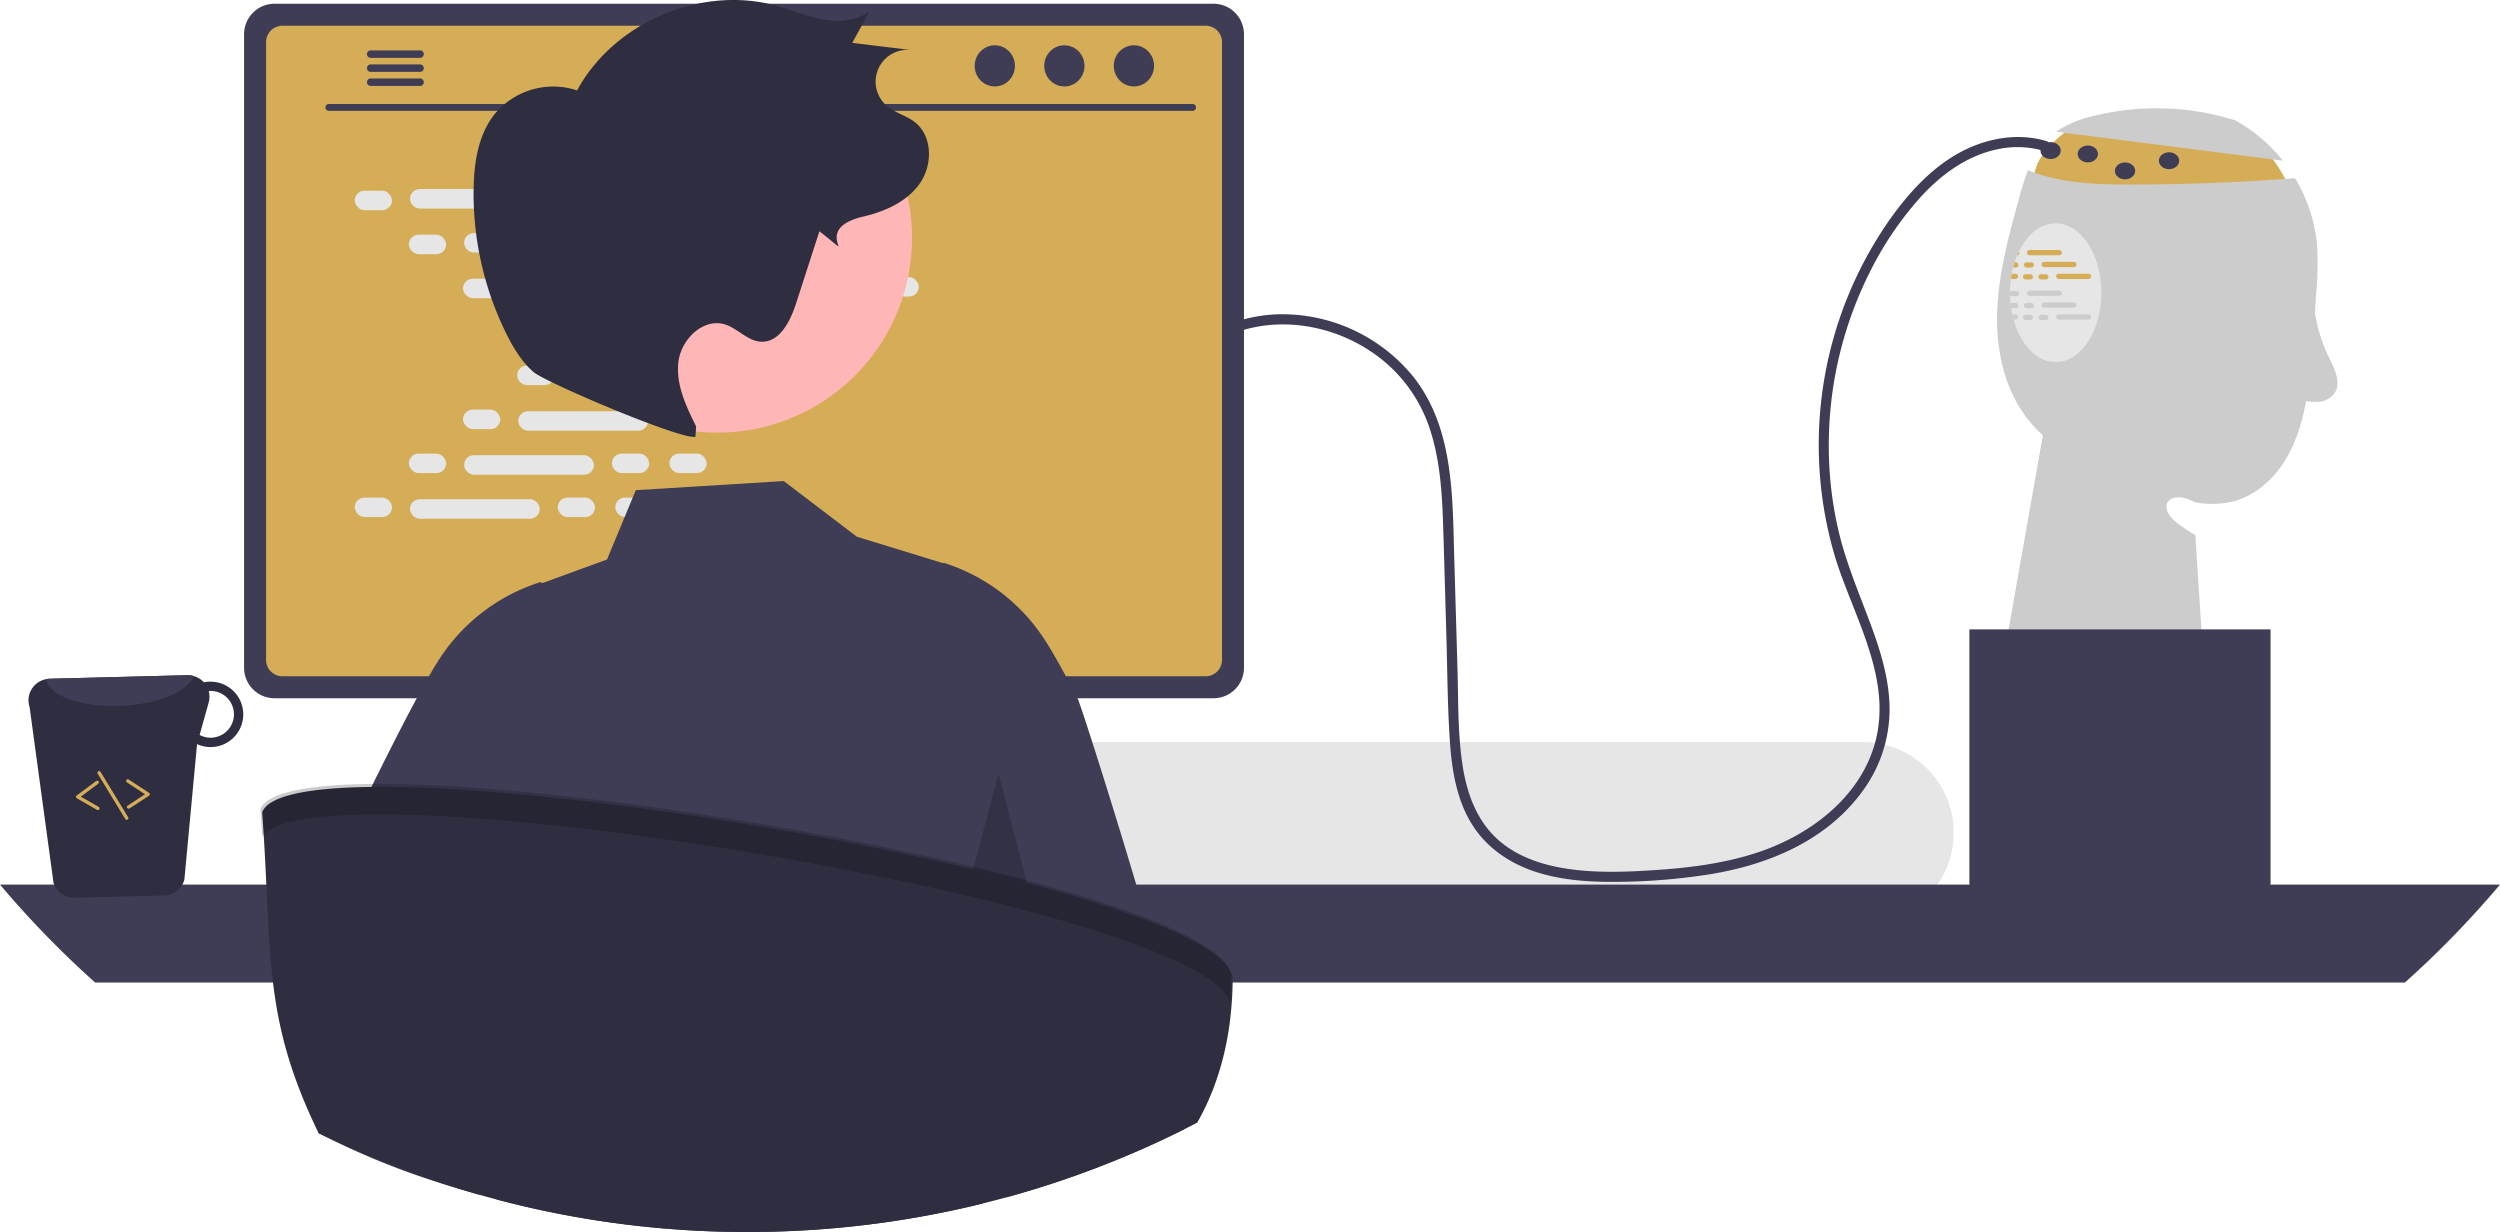 <?xml version="1.0" encoding="utf-8"?>
<svg viewBox="0 212.185 738.82 364.085" xmlns="http://www.w3.org/2000/svg">
  <path d="M844.969,410.389s-17.37,9.661-12.37,20.661,76,2,76,2-5-15-14-18S844.969,410.389,844.969,410.389Z" transform="matrix(1, 0, 0, 1, -230.59, -161.865)" fill="#d6ad57"/>
  <path d="M838.197,412.965a33.803,33.803,0,0,1,11.446-4.733,77.516,77.516,0,0,1,41.177,1.284l-.245-.199a45.946,45.946,0,0,1,14.666,12.228Z" transform="matrix(1, 0, 0, 1, -230.59, -161.865)" fill="#ccc"/>
  <path d="M915.119,460.27q-.36,5.385-.72,10.76a172.674,172.674,0,0,1-2.45,22.38c-1.22,6.19-3.16,12.33-6.63,17.6-3.47,5.26-8.62,9.61-14.72,11.21a26.973,26.973,0,0,1-11.42.25c-7.13-4.05-11.96,1.13-4.84,6.4a55.187,55.187,0,0,0,5.03,3.31l3.23,49.87-60-13,11.71-66.34a39.59,39.59,0,0,1-4.9-5.35c-6.71-8.91-9.02-20.52-8.58-31.66.45-11.15,3.42-22.02,6.37-32.77a84.278,84.278,0,0,1,2.72-8.61c1.31.54,2.64,1.03,3.99,1.44,8.63,2.62,17.8,2.83,26.82,2.82q24.075-.015,48.09-1.88a46.142,46.142,0,0,1,6.53,19.94A92.569,92.569,0,0,1,915.119,460.27Z" transform="matrix(1, 0, 0, 1, -230.59, -161.865)" fill="#ccc"/>
  <path d="M363.03,620.155a26.711,26.711,0,0,0,1.93,9.98,25.54,25.54,0,0,0,1.75,3.56,27.096,27.096,0,0,0,3.02,4.18,26.76,26.76,0,0,0,20.12,9.11H781.16a26.82,26.82,0,0,0,0-53.64H389.85A26.846,26.846,0,0,0,363.03,620.155Z" transform="matrix(1, 0, 0, 1, -230.59, -161.865)" fill="#e6e6e6"/>
  <path d="M230.59,635.475a289.004,289.004,0,0,0,28.12,28.95H941.29a289.004,289.004,0,0,0,28.12-28.95Z" transform="matrix(1, 0, 0, 1, -230.59, -161.865)" fill="#3f3d56"/>
  <path d="M415.75,538.665v102.56H487.6V538.665a3.448,3.448,0,0,0-2.43-3.3,3.175,3.175,0,0,0-1.03-.16H419.22A3.463,3.463,0,0,0,415.75,538.665Zm28.04,35.24a7.67,7.67,0,0,1,15.34,0v11.9a7.67,7.67,0,0,1-15.34,0Z" transform="matrix(1, 0, 0, 1, -230.59, -161.865)" fill="#2f2e41"/>
  <path d="M415.53,637.945v9.89a1.946,1.946,0,0,0,1.93,1.94h68.43a1.94,1.94,0,0,0,1.93-1.94v-9.89Z" transform="matrix(1, 0, 0, 1, -230.59, -161.865)" fill="#3f3d56"/>
  <path d="M302.72,384.145v187.26a9.007,9.007,0,0,0,9,9h277.5a9.007,9.007,0,0,0,9-9V384.145a9.011,9.011,0,0,0-9-8.99H311.72A9.012,9.012,0,0,0,302.72,384.145Z" transform="matrix(1, 0, 0, 1, -230.59, -161.865)" fill="#3f3d56"/>
  <path d="M309.23,386.475v182.62a4.818,4.818,0,0,0,4.81,4.81H586.91a4.818,4.818,0,0,0,4.81-4.81V386.475a4.82,4.82,0,0,0-4.81-4.82H314.04A4.821,4.821,0,0,0,309.23,386.475Z" transform="matrix(1, 0, 0, 1, -230.59, -161.865)" fill="#d6ad57"/>
  <path d="M364.87,652.105a2.948,2.948,0,0,0,2.32,1.11H529.53a2.987,2.987,0,0,0,2.92-3.6l-2.52-11.97a2.993,2.993,0,0,0-1.86-2.17,2.895,2.895,0,0,0-1.06-.2H369.7a2.894,2.894,0,0,0-1.06.2,2.992,2.992,0,0,0-1.86,2.17l-2.52,11.97A2.985,2.985,0,0,0,364.87,652.105Z" transform="matrix(1, 0, 0, 1, -230.59, -161.865)" fill="#2f2e41"/>
  <rect x="520.857" y="637.431" width="5" height="3" rx="0.488" transform="matrix(-1, 0, 0, -1, 816.124, 1115.997)" fill="#3f3d56"/>
  <rect x="510.857" y="637.431" width="5" height="3" rx="0.488" transform="matrix(-1, 0, 0, -1, 796.124, 1115.997)" fill="#3f3d56"/>
  <rect x="500.857" y="637.431" width="5" height="3" rx="0.488" transform="matrix(-1, 0, 0, -1, 776.124, 1115.997)" fill="#3f3d56"/>
  <rect x="490.857" y="637.431" width="5" height="3" rx="0.488" transform="matrix(-1, 0, 0, -1, 756.124, 1115.997)" fill="#3f3d56"/>
  <rect x="480.857" y="637.431" width="5" height="3" rx="0.488" transform="matrix(-1, 0, 0, -1, 736.124, 1115.997)" fill="#3f3d56"/>
  <rect x="470.857" y="637.431" width="5" height="3" rx="0.488" transform="matrix(-1, 0, 0, -1, 716.124, 1115.997)" fill="#3f3d56"/>
  <rect x="460.857" y="637.431" width="5" height="3" rx="0.488" transform="matrix(-1, 0, 0, -1, 696.124, 1115.997)" fill="#3f3d56"/>
  <rect x="450.857" y="637.431" width="5" height="3" rx="0.488" transform="matrix(-1, 0, 0, -1, 676.124, 1115.997)" fill="#3f3d56"/>
  <rect x="440.857" y="637.431" width="5" height="3" rx="0.488" transform="matrix(-1, 0, 0, -1, 656.124, 1115.997)" fill="#3f3d56"/>
  <rect x="430.857" y="637.431" width="5" height="3" rx="0.488" transform="matrix(-1, 0, 0, -1, 636.124, 1115.997)" fill="#3f3d56"/>
  <rect x="420.857" y="637.431" width="5" height="3" rx="0.488" transform="matrix(-1, 0, 0, -1, 616.124, 1115.997)" fill="#3f3d56"/>
  <rect x="410.857" y="637.431" width="5" height="3" rx="0.488" transform="matrix(-1, 0, 0, -1, 596.124, 1115.997)" fill="#3f3d56"/>
  <rect x="400.857" y="637.431" width="5" height="3" rx="0.488" transform="matrix(-1, 0, 0, -1, 576.124, 1115.997)" fill="#3f3d56"/>
  <rect x="390.857" y="637.431" width="5" height="3" rx="0.488" transform="matrix(-1, 0, 0, -1, 556.124, 1115.997)" fill="#3f3d56"/>
  <rect x="380.857" y="637.431" width="5" height="3" rx="0.488" transform="matrix(-1, 0, 0, -1, 536.124, 1115.997)" fill="#3f3d56"/>
  <rect x="370.857" y="637.431" width="5" height="3" rx="0.488" transform="matrix(-1, 0, 0, -1, 516.124, 1115.997)" fill="#3f3d56"/>
  <rect x="520.975" y="642.431" width="5" height="3" rx="0.488" transform="matrix(-1, 0, 0, -1, 816.36, 1125.997)" fill="#3f3d56"/>
  <rect x="510.975" y="642.431" width="5" height="3" rx="0.488" transform="matrix(-1, 0, 0, -1, 796.36, 1125.997)" fill="#3f3d56"/>
  <rect x="500.975" y="642.431" width="5" height="3" rx="0.488" transform="matrix(-1, 0, 0, -1, 776.36, 1125.997)" fill="#3f3d56"/>
  <rect x="490.975" y="642.431" width="5" height="3" rx="0.488" transform="matrix(-1, 0, 0, -1, 756.36, 1125.997)" fill="#3f3d56"/>
  <rect x="480.975" y="642.431" width="5" height="3" rx="0.488" transform="matrix(-1, 0, 0, -1, 736.36, 1125.997)" fill="#3f3d56"/>
  <rect x="470.975" y="642.431" width="5" height="3" rx="0.488" transform="matrix(-1, 0, 0, -1, 716.36, 1125.997)" fill="#3f3d56"/>
  <rect x="460.975" y="642.431" width="5" height="3" rx="0.488" transform="matrix(-1, 0, 0, -1, 696.36, 1125.997)" fill="#3f3d56"/>
  <rect x="450.975" y="642.431" width="5" height="3" rx="0.488" transform="matrix(-1, 0, 0, -1, 676.36, 1125.997)" fill="#3f3d56"/>
  <rect x="440.975" y="642.431" width="5" height="3" rx="0.488" transform="matrix(-1, 0, 0, -1, 656.36, 1125.997)" fill="#3f3d56"/>
  <rect x="430.975" y="642.431" width="5" height="3" rx="0.488" transform="matrix(-1, 0, 0, -1, 636.36, 1125.997)" fill="#3f3d56"/>
  <rect x="420.975" y="642.431" width="5" height="3" rx="0.488" transform="matrix(-1, 0, 0, -1, 616.36, 1125.997)" fill="#3f3d56"/>
  <rect x="410.975" y="642.431" width="5" height="3" rx="0.488" transform="matrix(-1, 0, 0, -1, 596.36, 1125.997)" fill="#3f3d56"/>
  <rect x="400.975" y="642.431" width="5" height="3" rx="0.488" transform="matrix(-1, 0, 0, -1, 576.36, 1125.997)" fill="#3f3d56"/>
  <rect x="390.975" y="642.431" width="5" height="3" rx="0.488" transform="matrix(-1, 0, 0, -1, 556.36, 1125.997)" fill="#3f3d56"/>
  <rect x="380.975" y="642.431" width="5" height="3" rx="0.488" transform="matrix(-1, 0, 0, -1, 536.36, 1125.997)" fill="#3f3d56"/>
  <rect x="370.975" y="642.431" width="5" height="3" rx="0.488" transform="matrix(-1, 0, 0, -1, 516.36, 1125.997)" fill="#3f3d56"/>
  <rect x="437.975" y="648.431" width="40" height="3" rx="0.488" transform="matrix(-1, 0, 0, -1, 685.36, 1137.997)" fill="#3f3d56"/>
  <path d="M327.752,406.812H583.075a1.016,1.016,0,0,0,0-2.031H327.752a1.016,1.016,0,0,0,0,2.031Z" transform="matrix(1, 0, 0, 1, -230.59, -161.865)" fill="#3f3d56"/>
  <ellipse cx="335.105" cy="231.649" rx="5.95" ry="6.083" fill="#3f3d56"/>
  <ellipse cx="314.549" cy="231.649" rx="5.95" ry="6.083" fill="#3f3d56"/>
  <ellipse cx="293.993" cy="231.649" rx="5.95" ry="6.083" fill="#3f3d56"/>
  <path d="M339.04,390.045a1.095,1.095,0,0,0,1.09,1.1h14.6a1.105,1.105,0,0,0,0-2.21h-14.6A1.103,1.103,0,0,0,339.04,390.045Z" transform="matrix(1, 0, 0, 1, -230.59, -161.865)" fill="#3f3d56"/>
  <path d="M339.04,394.195a1.095,1.095,0,0,0,1.09,1.1h14.6a1.105,1.105,0,0,0,0-2.21h-14.6A1.103,1.103,0,0,0,339.04,394.195Z" transform="matrix(1, 0, 0, 1, -230.59, -161.865)" fill="#3f3d56"/>
  <path d="M339.04,398.335a1.103,1.103,0,0,0,1.09,1.11h14.6a1.105,1.105,0,0,0,0-2.21h-14.6A1.095,1.095,0,0,0,339.04,398.335Z" transform="matrix(1, 0, 0, 1, -230.59, -161.865)" fill="#3f3d56"/>
  <rect x="104.836" y="268.543" width="11.006" height="5.76" rx="2.88" fill="#e6e6e6"/>
  <rect x="164.836" y="268.543" width="11.006" height="5.76" rx="2.88" fill="#e6e6e6"/>
  <rect x="181.836" y="268.543" width="11.006" height="5.76" rx="2.88" fill="#e6e6e6"/>
  <rect x="121.156" y="268.063" width="38.366" height="5.76" rx="2.88" fill="#e6e6e6"/>
  <rect x="201.156" y="268.063" width="38.366" height="5.76" rx="2.88" fill="#e6e6e6"/>
  <rect x="120.836" y="281.543" width="11.006" height="5.76" rx="2.88" fill="#e6e6e6"/>
  <rect x="180.836" y="281.543" width="11.006" height="5.76" rx="2.88" fill="#e6e6e6"/>
  <rect x="197.836" y="281.543" width="11.006" height="5.76" rx="2.88" fill="#e6e6e6"/>
  <rect x="137.156" y="281.063" width="38.366" height="5.76" rx="2.88" fill="#e6e6e6"/>
  <rect x="217.156" y="281.063" width="38.366" height="5.76" rx="2.88" fill="#e6e6e6"/>
  <rect x="136.836" y="294.543" width="11.006" height="5.76" rx="2.88" fill="#e6e6e6"/>
  <rect x="196.836" y="294.543" width="11.006" height="5.76" rx="2.88" fill="#e6e6e6"/>
  <rect x="213.836" y="294.543" width="11.006" height="5.76" rx="2.88" fill="#e6e6e6"/>
  <rect x="153.156" y="294.063" width="38.366" height="5.76" rx="2.88" fill="#e6e6e6"/>
  <rect x="233.156" y="294.063" width="38.366" height="5.76" rx="2.88" fill="#e6e6e6"/>
  <rect x="152.836" y="307.543" width="11.006" height="5.76" rx="2.88" fill="#e6e6e6"/>
  <rect x="212.836" y="307.543" width="11.006" height="5.76" rx="2.88" fill="#e6e6e6"/>
  <rect x="229.836" y="307.543" width="11.006" height="5.76" rx="2.88" fill="#e6e6e6"/>
  <rect x="169.156" y="307.063" width="38.366" height="5.76" rx="2.88" fill="#e6e6e6"/>
  <rect x="164.836" y="359.237" width="11.006" height="5.76" rx="2.88" fill="#e6e6e6"/>
  <rect x="181.836" y="359.237" width="11.006" height="5.76" rx="2.88" fill="#e6e6e6"/>
  <rect x="201.156" y="359.717" width="38.366" height="5.76" rx="2.88" fill="#e6e6e6"/>
  <rect x="104.836" y="359.237" width="11.006" height="5.76" rx="2.88" fill="#e6e6e6"/>
  <rect x="121.156" y="359.717" width="38.366" height="5.76" rx="2.88" fill="#e6e6e6"/>
  <rect x="120.836" y="346.237" width="11.006" height="5.76" rx="2.88" fill="#e6e6e6"/>
  <rect x="180.836" y="346.237" width="11.006" height="5.76" rx="2.88" fill="#e6e6e6"/>
  <rect x="197.836" y="346.237" width="11.006" height="5.76" rx="2.88" fill="#e6e6e6"/>
  <rect x="137.156" y="346.717" width="38.366" height="5.76" rx="2.88" fill="#e6e6e6"/>
  <rect x="136.836" y="333.237" width="11.006" height="5.76" rx="2.88" fill="#e6e6e6"/>
  <rect x="196.836" y="333.237" width="11.006" height="5.76" rx="2.88" fill="#e6e6e6"/>
  <rect x="213.836" y="333.237" width="11.006" height="5.76" rx="2.88" fill="#e6e6e6"/>
  <rect x="153.156" y="333.717" width="38.366" height="5.76" rx="2.88" fill="#e6e6e6"/>
  <rect x="152.836" y="320.237" width="11.006" height="5.76" rx="2.88" fill="#e6e6e6"/>
  <rect x="212.836" y="320.237" width="11.006" height="5.76" rx="2.88" fill="#e6e6e6"/>
  <rect x="229.836" y="320.237" width="11.006" height="5.76" rx="2.88" fill="#e6e6e6"/>
  <rect x="169.156" y="320.717" width="38.366" height="5.76" rx="2.88" fill="#e6e6e6"/>
  <path d="M324.69,708.905c.61.31,1.23.62,1.84.92,15.8,7.9,28.44,12.39,45.73,17.31,1.46-16.3,2.87-44.95,4.24-62.71.36-4.61.72-8.48,1.07-11.21a15.182,15.182,0,0,1,.88-4.25l-.06,4.25-.15,11.21-.87,64.11a288.588,288.588,0,0,0,65.84,9.49c1.16.03,2.3.05,3.4.07.39.01.77.02,1.15.02,1.25.01,2.49.02,3.74.02a289.271,289.271,0,0,0,69.54-8.43c-.49-16.13-.98-44.46-1.45-65.28-.1-4.07-.19-7.86-.29-11.21-.19-7.16-.39-12.32-.58-14.05a4.361,4.361,0,0,1,.39.97,97.154,97.154,0,0,1,1.89,13.08c.35,3.35.7,7.14,1.05,11.21,1.86,21.63,3.8,51.04,5.8,63.51a285.473,285.473,0,0,0,34.97-12.03q9-3.75,17.68-8.09c-1.1-7.2-2.25-15.27-3.43-23.64-.92-6.49-1.87-13.16-2.84-19.75-1.5-10.18-23.79-81.32-25.2-84.02-1.21-2.31-2.36-4.49-3.45-6.5-2.64-4.88-4.88-8.77-6.54-11.23a55.257,55.257,0,0,0-29.28-22.21l-.3-.08-.21.09-20.45-6.28-2.99-.92-2.01-.62-7.08-5.39-3.85-2.93-3.61-2.75-7.06-5.37-43.71,2.69-8.51,20.49-19.06,6.97-.33-.15-.29-.12-.3.08a55.306,55.306,0,0,0-29.28,22.21c-.94,1.41-2.08,3.27-3.37,5.52-1.1,1.91-2.3,4.09-3.6,6.5-1.85,3.43-3.87,7.3-6.01,11.49-.47.92-.95,1.86-1.43,2.81q-1.335,2.64-2.71,5.39c-2.13,4.25-4.33,8.69-6.53,13.2-1.91,3.91-3.84,11.95-5.74,22.18-1.57,8.5-3.13,18.52-4.64,28.95-1.98,13.52.13,29.71-1.66,42.15C324.92,707.365,324.8,708.135,324.69,708.905Z" transform="matrix(1, 0, 0, 1, -230.59, -161.865)" fill="#3f3d56"/>
  <polygon points="303.59 473.566 295.093 440.774 287.59 469.07 303.59 473.566" opacity="0.2"/>
  <path d="M308.07,614.065c3.04,41.88-.11,60.32,16.67,94.85a286.159,286.159,0,0,0,47.52,18.22q2.55.72,5.11,1.4a288.588,288.588,0,0,0,65.84,9.49c1.16.03,2.3.05,3.4.07.39.01.77.02,1.15.02,1.25.01,2.49.02,3.74.02a289.271,289.271,0,0,0,69.54-8.43q3.42-.84,6.81-1.77a285.473,285.473,0,0,0,34.97-12.03q9-3.75,17.68-8.09c1.31-.66,2.62-1.32,3.91-2,6.63-11.66,10.4-25.84,10.48-42.88C590.3,633.575,318.21,588.745,308.07,614.065Z" transform="matrix(1, 0, 0, 1, -230.59, -161.865)" fill="#2f2e41"/>
  <path d="M308.078,621.237c-.155-2.593-.329-5.271-.531-8.06,10.14-25.32,282.23,19.51,286.82,48.87-.013,2.692-.128,5.304-.321,7.855C582.93,640.924,324.441,598.316,308.078,621.237Z" transform="matrix(1, 0, 0, 1, -230.59, -161.865)" opacity="0.2"/>
  <path d="M246.419,635.051a6.416,6.416,0,0,0,6.183,4.331L279.094,638.7a6.328,6.328,0,0,0,5.981-4.657l3.749-40.087a9.794,9.794,0,0,0,4.238.871A9.661,9.661,0,0,0,292.577,575.51a8.184,8.184,0,0,0-1.736.181,6.548,6.548,0,0,0-4.874-2.103l-40.751,1.052a5.854,5.854,0,0,0-1.005.125,6.365,6.365,0,0,0-4.873,8.265Zm43.173-43.817,2.668-9.553a6.506,6.506,0,0,0,.02-3.375c.129-0.0.244-.062.373-.062a6.91,6.91,0,0,1,.324,13.817A6.505,6.505,0,0,1,289.593,591.234Z" transform="matrix(1, 0, 0, 1, -230.59, -161.865)" fill="#2f2e41"/>
  <path d="M244.211,574.765c.868,4.964,10.629,8.454,22.366,7.847,10.793-.497,19.617-4.287,21.234-8.779a6.025,6.025,0,0,0-1.844-.246l-40.751,1.052A5.854,5.854,0,0,0,244.211,574.765Z" transform="matrix(1, 0, 0, 1, -230.59, -161.865)" fill="#3f3d56"/>
  <path d="M268.728,613.023a.497.497,0,0,0,.151-.066l5.753-3.766a.499.499,0,0,0,0-.836l-5.98-3.917a.5.5,0,1,0-.548.836l5.341,3.498-5.114,3.348a.5.5,0,0,0,.396.903Z" transform="matrix(1, 0, 0, 1, -230.59, -161.865)" fill="#d6ad57"/>
  <path d="M259.641,613.442a.5.5,0,0,0,.126-.918l-5.303-3.04,5.126-3.807a.5.5,0,1,0-.596-.802l-5.739,4.263a.5.5,0,0,0,.049.835l5.965,3.42A.5.5,0,0,0,259.641,613.442Z" transform="matrix(1, 0, 0, 1, -230.59, -161.865)" fill="#d6ad57"/>
  <path d="M268.156,616.323a.482.482,0,0,0,.137-.058.5.5,0,0,0,.168-.687l-8.155-13.408a.5.5,0,0,0-.854.521l8.155,13.408A.5.5,0,0,0,268.156,616.323Z" transform="matrix(1, 0, 0, 1, -230.59, -161.865)" fill="#d6ad57"/>
  <rect x="582.009" y="398.186" width="89" height="78" fill="#3f3d56"/>
  <path d="M914.79,451.101a47.543,47.543,0,0,0,4.144,28.743c1.608,3.279,3.6,7.228,1.642,10.311a6.351,6.351,0,0,1-4.784,2.651,15.579,15.579,0,0,1-5.583-.723" transform="matrix(1, 0, 0, 1, -230.59, -161.865)" fill="#ccc"/>
  <ellipse cx="606.009" cy="256.686" rx="3" ry="2.5" fill="#3f3d56"/>
  <ellipse cx="617.009" cy="257.686" rx="3" ry="2.5" fill="#3f3d56"/>
  <ellipse cx="628.009" cy="262.686" rx="3" ry="2.5" fill="#3f3d56"/>
  <ellipse cx="641.009" cy="259.686" rx="3" ry="2.5" fill="#3f3d56"/>
  <path d="M598.524,471.434c14.57-4.045,30.799.29,42.058,10.22A43.888,43.888,0,0,1,653.461,501.802c2.875,9.259,3.35,19.025,3.651,28.65.333,10.642.622,21.285.932,31.927.296,10.147.33,20.342,1.007,30.472.568,8.501,1.929,17.325,6.478,24.698,4.218,6.835,10.881,11.451,18.412,13.995,7.633,2.579,15.861,3.179,23.868,3.126a184.222,184.222,0,0,0,27.828-2.203c17.487-2.801,34.76-9.947,45.44-24.689a40.91,40.91,0,0,0,7.923-23.028c.225-9.675-2.866-19.046-6.251-27.982-3.295-8.696-6.859-17.264-8.944-26.356a110.576,110.576,0,0,1-2.749-25.943,114.047,114.047,0,0,1,12.229-50.225,98.679,98.679,0,0,1,15.014-22.075c6.168-6.712,13.807-12.253,22.89-14.069a27.638,27.638,0,0,1,13.368.538c1.853.555,2.645-2.34.798-2.893-8.998-2.694-18.774-.646-26.751,4.031-7.844,4.598-14.043,11.496-19.304,18.809A116.169,116.169,0,0,0,772.868,538.54c5.339,17.489,16.95,35.694,11.962,54.621-4.366,16.567-19.492,27.825-35.117,32.911-9.479,3.085-19.418,4.391-29.331,5.066-8.377.571-16.869.934-25.223-.143-7.673-.989-15.565-3.334-21.514-8.485-6.521-5.645-9.501-13.758-10.798-22.083-1.468-9.42-1.252-19.133-1.529-28.638l-.945-32.443c-.534-18.324-.074-38.631-11.995-53.814a49.958,49.958,0,0,0-39.697-18.61,44.882,44.882,0,0,0-10.955,1.618,1.501,1.501,0,0,0,.798,2.893Z" transform="matrix(1, 0, 0, 1, -230.59, -161.865)" fill="#3f3d56"/>
  <path d="M385.556,452.455a57.571,57.571,0,0,0,114.037-15.91l-.114-.817a57.571,57.571,0,0,0-113.905,16.724Z" transform="matrix(1, 0, 0, 1, -230.59, -161.865)" fill="#ffb6b6"/>
  <path d="M436.308,500.059c-2.977-5.996-6.035-12.433-5.227-19.078s7.301-13.015,13.704-11.063c3.829,1.168,6.732,4.935,10.731,5.115,5.502.247,8.635-6.059,10.33-11.299l6.902-21.342c13.313,10.459-3.548-.506,12.944-4.335,6.47-1.502,13.002-4.41,16.781-9.872s3.729-13.913-1.495-18.016c-2.561-2.012-5.963-2.768-8.412-4.916a9.407,9.407,0,0,1,7.457-16.395l-17.566-2.136,5.2-9.48c-3.76,2.984-9.005,3.402-13.732,2.567s-9.183-2.765-13.809-4.047c-22.207-6.153-47.956,4.761-58.977,24.998a22.478,22.478,0,0,0-24.484,7.159c-4.681,5.982-5.932,13.947-6.089,21.541a93.368,93.368,0,0,0,9.662,43.219c2.07,4.172,4.516,8.264,8.033,11.315s43.271,19.955,47.859,19.158" transform="matrix(1, 0, 0, 1, -230.59, -161.865)" fill="#2f2e41"/>
  <path d="M851.599,460.55a29.657,29.657,0,0,1-.99,7.69v.01c-.01.05-.03.1-.04.15-2.02,7.43-6.84,12.65-12.47,12.65-5.6,0-10.4-5.18-12.45-12.55-.14-.51-.26-1.02-.37-1.55-.14-.59-.25-1.2-.34-1.83-.08-.5-.14-1.01-.19-1.53-.07-.72-.12-1.44-.13-2.19v-.01c-.02-.28-.02-.56-.02-.84v-.25l.01-.01a29.297,29.297,0,0,1,.25-3.79c.07-.53.15-1.04.25-1.55.12-.62.25-1.23.41-1.83.13-.53.28-1.04.44-1.55.22-.68.46-1.34.73-1.97.17-.41.35-.81.53-1.2,2.46-5.06,6.42-8.35,10.88-8.35,6.17,0,11.37,6.29,12.98,14.87.02.13.05.26.06.39v.01A29.58,29.58,0,0,1,851.599,460.55Z" transform="matrix(1, 0, 0, 1, -230.59, -161.865)" fill="#e6e6e6"/>
  <path d="M827.349,448.84a.796.796,0,0,1-.66.76c.17-.41.35-.81.53-1.2A.839.839,0,0,1,827.349,448.84Z" transform="matrix(1, 0, 0, 1, -230.59, -161.865)" fill="#d6ad57"/>
  <rect x="599.004" y="286.065" width="10.354" height="1.555" rx="0.777" fill="#d6ad57"/>
  <path d="M827.079,452.34a.781.781,0,0,1-.78.78h-.78c.13-.53.28-1.04.44-1.55h.34A.779.779,0,0,1,827.079,452.34Z" transform="matrix(1, 0, 0, 1, -230.59, -161.865)" fill="#d6ad57"/>
  <rect x="598.108" y="289.703" width="2.97" height="1.555" rx="0.777" fill="#d6ad57"/>
  <rect x="603.323" y="289.573" width="10.354" height="1.555" rx="0.777" fill="#d6ad57"/>
  <rect x="597.838" y="293.211" width="2.97" height="1.555" rx="0.777" fill="#d6ad57"/>
  <rect x="602.426" y="293.211" width="2.97" height="1.555" rx="0.777" fill="#d6ad57"/>
  <path d="M826.999,455.72a.781.781,0,0,1-.78.78h-1.36c.07-.53.15-1.04.25-1.55h1.11A.773.773,0,0,1,826.999,455.72Z" transform="matrix(1, 0, 0, 1, -230.59, -161.865)" fill="#d6ad57"/>
  <rect x="607.641" y="293.082" width="10.354" height="1.555" rx="0.777" fill="#d6ad57"/>
  <path d="M827.349,460.84a.773.773,0,0,1-.78.77h-1.41a.791.791,0,0,1-.54-.21v-.01c-.02-.28-.02-.56-.02-.84v-.25l.01-.01a.77.77,0,0,1,.55-.23h1.41A.781.781,0,0,1,827.349,460.84Z" transform="matrix(1, 0, 0, 1, -230.59, -161.865)" fill="#ccc"/>
  <rect x="599.004" y="298.065" width="10.354" height="1.555" rx="0.777" fill="#ccc"/>
  <path d="M827.079,464.34a.781.781,0,0,1-.78.78h-1.36c-.08-.5-.14-1.01-.19-1.53a.34.34,0,0,1,.14-.02h1.41A.779.779,0,0,1,827.079,464.34Z" transform="matrix(1, 0, 0, 1, -230.59, -161.865)" fill="#ccc"/>
  <rect x="598.108" y="301.703" width="2.97" height="1.555" rx="0.777" fill="#ccc"/>
  <rect x="603.323" y="301.573" width="10.354" height="1.555" rx="0.777" fill="#ccc"/>
  <rect x="597.838" y="305.211" width="2.97" height="1.555" rx="0.777" fill="#ccc"/>
  <rect x="602.426" y="305.211" width="2.97" height="1.555" rx="0.777" fill="#ccc"/>
  <path d="M826.999,467.72a.781.781,0,0,1-.78.78h-.57c-.14-.51-.26-1.02-.37-1.55h.94A.773.773,0,0,1,826.999,467.72Z" transform="matrix(1, 0, 0, 1, -230.59, -161.865)" fill="#ccc"/>
  <rect x="607.641" y="305.082" width="10.354" height="1.555" rx="0.777" fill="#ccc"/>
</svg>